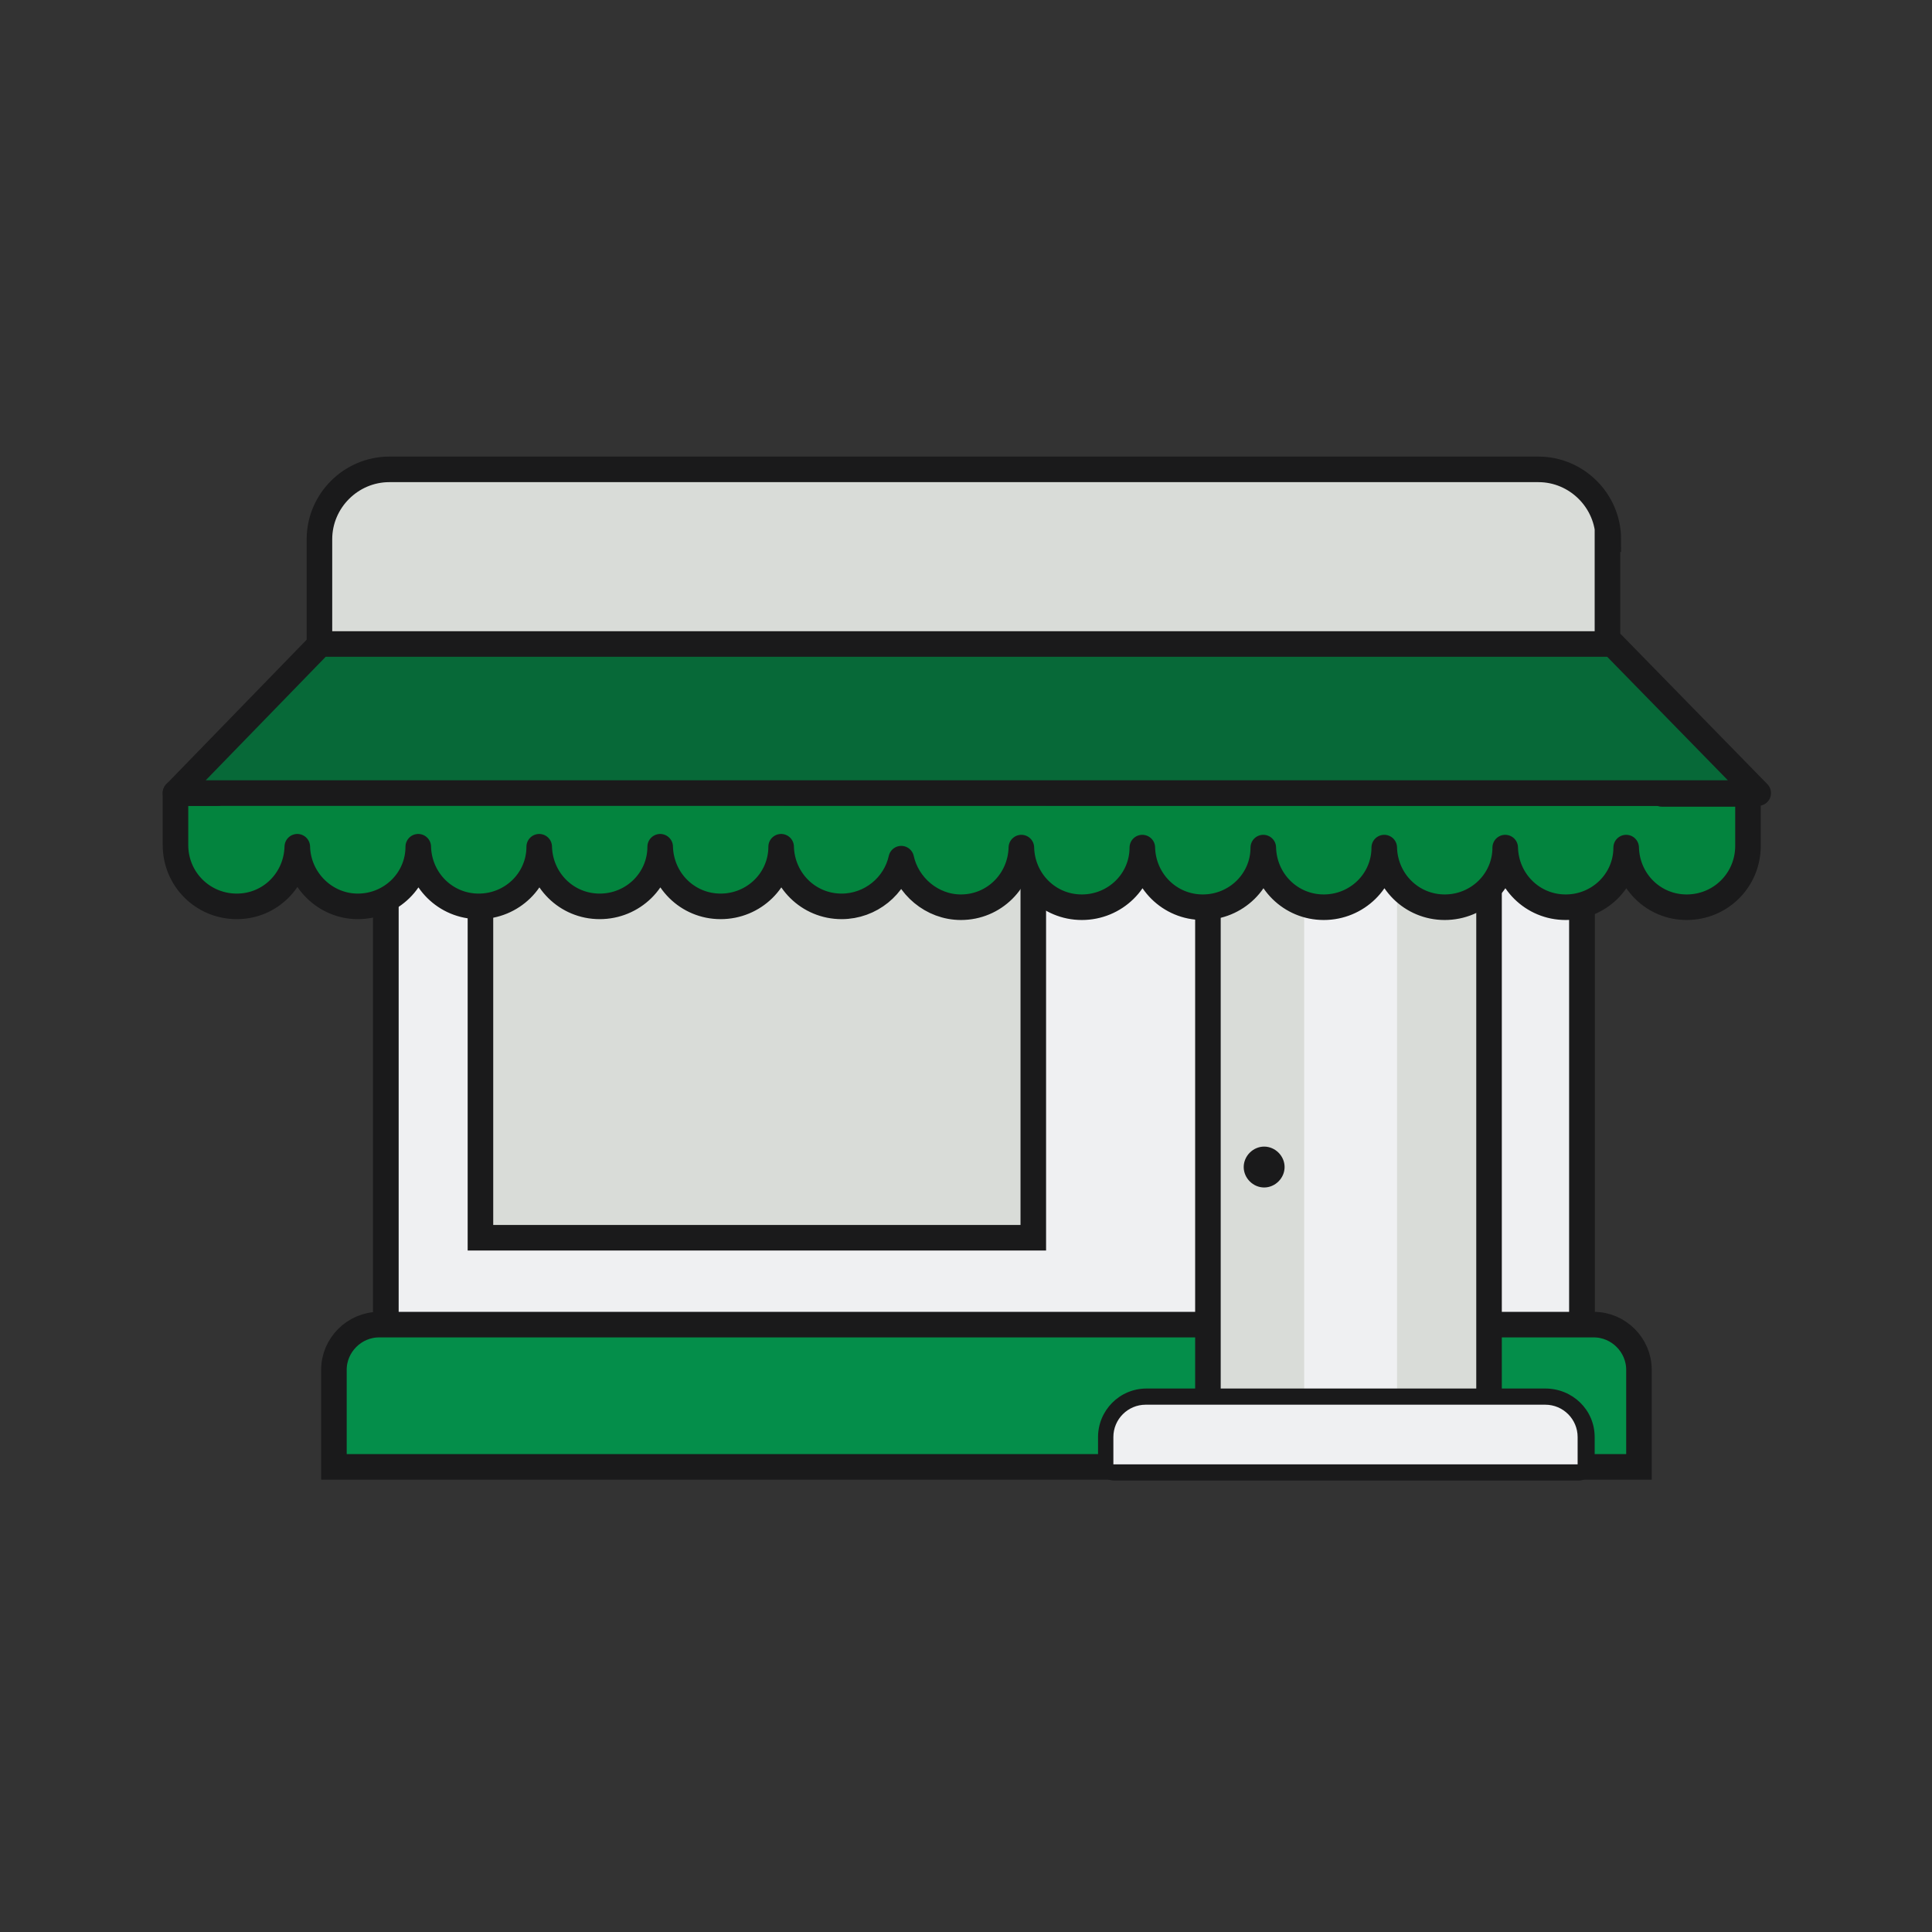 <?xml version="1.0" encoding="utf-8"?>
<!-- Generator: Adobe Illustrator 24.0.1, SVG Export Plug-In . SVG Version: 6.00 Build 0)  -->
<svg version="1.0" id="Layer_1" xmlns="http://www.w3.org/2000/svg" xmlns:xlink="http://www.w3.org/1999/xlink" x="0px" y="0px"
	 viewBox="0 0 226.8 226.8" style="enable-background:new 0 0 226.8 226.8;" xml:space="preserve">
<rect x="0" y="0" width="226.8" height="226.8" fill="#333333" stroke="none"/>
<style type="text/css">
	.st0{fill:#EFF0F2;stroke:#1A1A1B;stroke-width:3;stroke-linecap:round;stroke-linejoin:round;}
	.st1{fill:#D9DCD8;stroke:#1A1A1B;stroke-width:3;}
	.st2{fill:#048E4A;stroke:#1A1A1B;stroke-width:3;}
	.st3{fill:#EFF0F2;}
	.st4{fill:#1A1A1B;}
	.st5{fill:#03843E;stroke:#1A1A1B;stroke-width:3;stroke-linecap:round;stroke-linejoin:round;}
	.st6{fill:#076938;stroke:#1A1A1B;stroke-width:3;stroke-linecap:round;stroke-linejoin:round;}
</style>
<g>
	<rect x="45.3" y="82" class="st0" width="140.4" height="78.4"/>
	<rect x="45.3" y="82" class="st0" width="140.4" height="78.4"/>
	<rect x="56.4" y="90.7" class="st1" width="64.9" height="54.6"/>
	<path class="st2" d="M192.3,172.2H39.2v-11.4c0-2.9,2.4-5.3,5.3-5.3h142.6c2.9,0,5.3,2.4,5.3,5.3V172.2z"/>
	<rect x="141.8" y="96.4" class="st1" width="33" height="71.3"/>
	<rect x="153.1" y="96.4" class="st3" width="10.9" height="71.3"/>
	<path class="st1" d="M188.8,63.3c0-4.5-3.7-8.2-8.2-8.2H45.7c-4.5,0-8.2,3.7-8.2,8.2v29.8h151.2V63.3z"/>
	<g>
		<path class="st4" d="M150.8,137c0,1.3-1.1,2.4-2.4,2.4c-1.3,0-2.4-1.1-2.4-2.4c0-1.3,1.1-2.4,2.4-2.4
			C149.7,134.6,150.8,135.7,150.8,137z"/>
	</g>
	<g>
		<path class="st3" d="M130.8,172.9c-0.5,0-0.9-0.4-0.9-0.9v-3.2c0-2.6,2.1-4.8,4.8-4.8h46.8c2.6,0,4.8,2.1,4.8,4.8v3.2
			c0,0.5-0.4,0.9-0.9,0.9H130.8z"/>
		<path class="st4" d="M181.4,164.9c2.1,0,3.8,1.7,3.8,3.8v3.2h-54.5v-3.2c0-2.1,1.7-3.8,3.8-3.8H181.4 M181.4,163h-46.8
			c-3.2,0-5.7,2.6-5.7,5.7v3.2c0,1,0.8,1.9,1.9,1.9h54.5c1,0,1.9-0.8,1.9-1.9v-3.2C187.2,165.5,184.6,163,181.4,163L181.4,163z"/>
	</g>
	<path class="st5" d="M195.1,93.1L195.1,93.1L25.5,93v0.1h-4.9v6.1c0,4,3.2,7.2,7.2,7.2c3.9,0,7-3.1,7.1-7c0.1,3.9,3.3,7,7.1,7
		c3.9,0,7.1-3.1,7.1-7h0c0.1,3.9,3.2,7,7.1,7c3.9,0,7.1-3.1,7.1-7h0c0.1,3.9,3.2,7,7.1,7c3.9,0,7.1-3.1,7.1-7h0c0.1,3.9,3.2,7,7.1,7
		c3.9,0,7.1-3.1,7.1-7h0c0.1,3.9,3.2,7,7.1,7c3.4,0,6.3-2.4,7-5.6c0.7,3.2,3.6,5.7,7,5.7c3.9,0,7-3.1,7.1-7c0.1,3.9,3.2,7,7.1,7
		c3.9,0,7.1-3.1,7.1-7h0c0.1,3.9,3.2,7,7.1,7c3.9,0,7.1-3.1,7.1-7h0c0.1,3.9,3.2,7,7.1,7c3.9,0,7.1-3.1,7.1-7h0c0.1,3.9,3.2,7,7.1,7
		c3.9,0,7.1-3.1,7.1-7h0c0.1,3.9,3.2,7,7.1,7c3.9,0,7.1-3.1,7.1-7h0c0.1,3.9,3.2,7,7.1,7c4,0,7.2-3.2,7.2-7.2v-6.1H195.1z"/>
	<polygon class="st6" points="189.3,75.6 206.4,93.1 20.6,93.1 37.6,75.6 	"/>
</g>
</svg>
